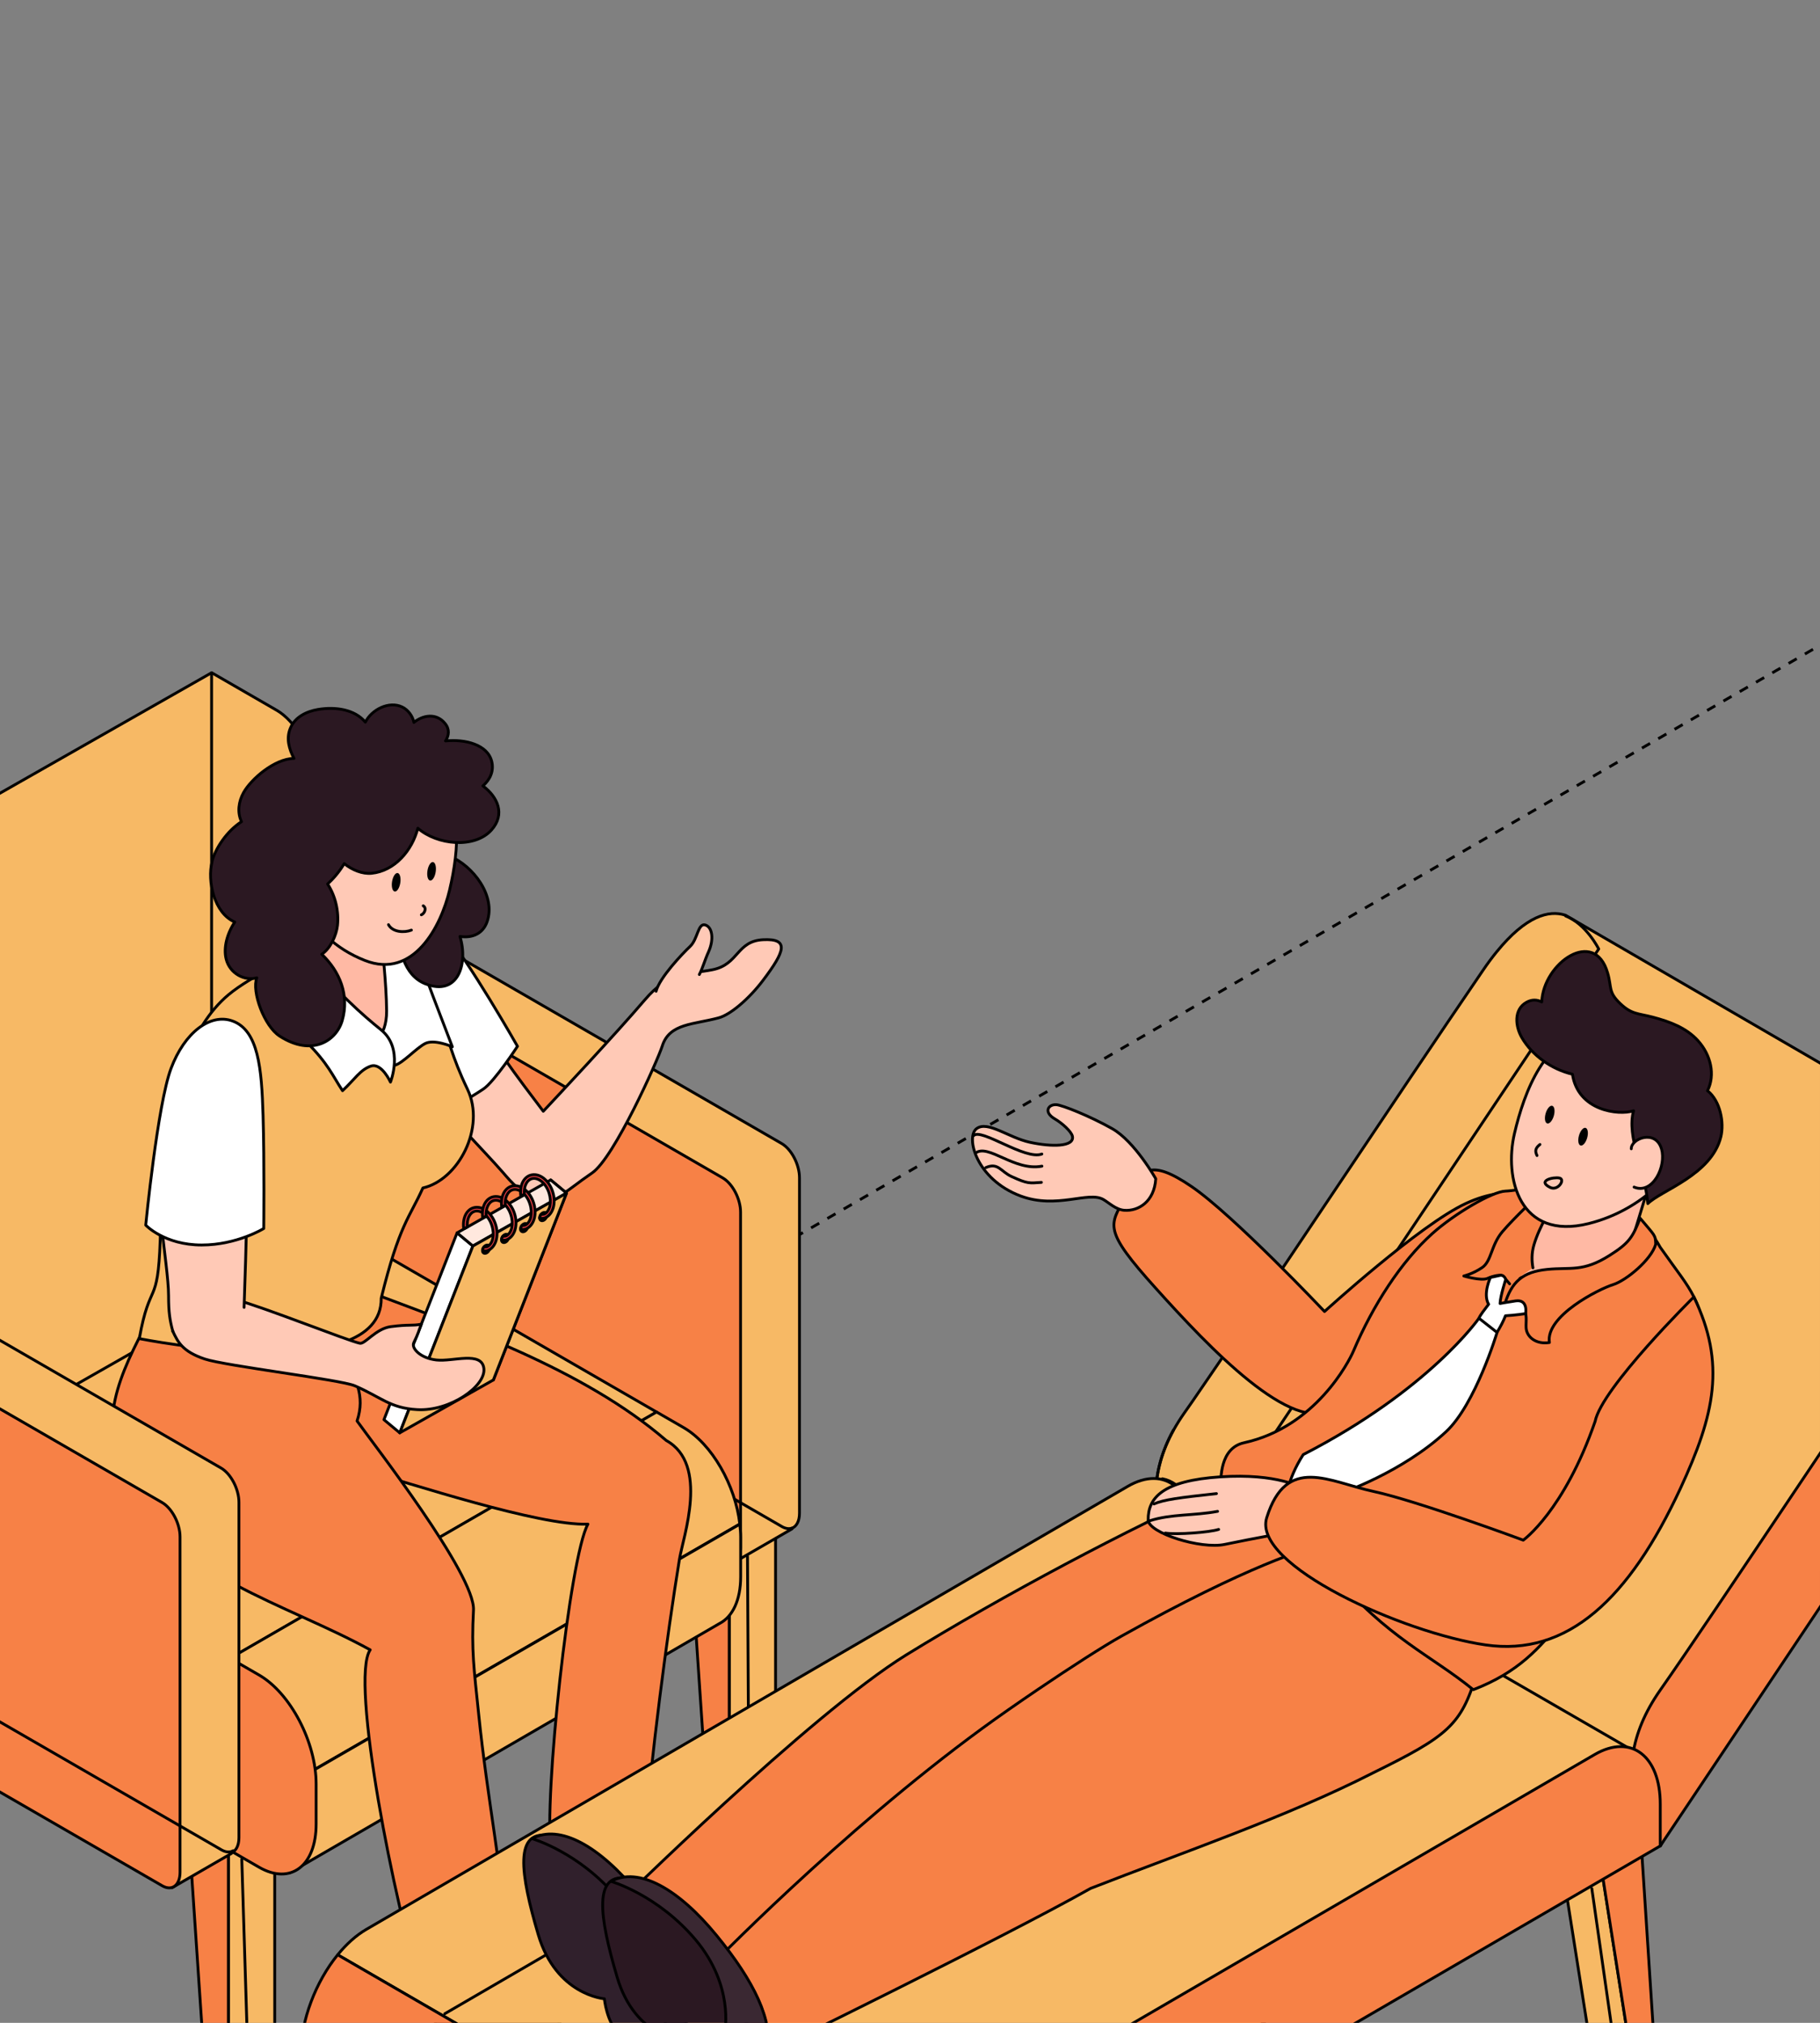 <?xml version="1.0" encoding="UTF-8"?> <svg xmlns="http://www.w3.org/2000/svg" width="387" height="430" viewBox="0 0 387 430" fill="none"><rect x="0" y="0" width="387" height="430" fill="#808080" stroke="none"/><g clip-path="url(#clip0_2850_7635)"><path d="M967.5 -197.943L-692 760.057" stroke="black" stroke-width="0.6" stroke-linejoin="round" stroke-dasharray="2 2"></path><path d="M48.559 444.037L58.416 438.344V368.068L48.559 373.765V444.037Z" fill="#F7B965" stroke="black" stroke-width="0.6" stroke-miterlimit="10" stroke-linecap="round" stroke-linejoin="round"></path><path d="M48.559 444.037L43.64 441.2L38.701 368.068L48.559 373.765V444.037Z" fill="#F78146" stroke="black" stroke-width="0.6" stroke-miterlimit="10" stroke-linecap="round" stroke-linejoin="round"></path><path d="M155.057 381.814L164.914 376.12V305.846L155.057 311.541V381.814Z" fill="#F7B965" stroke="black" stroke-width="0.6" stroke-miterlimit="10" stroke-linecap="round" stroke-linejoin="round"></path><path d="M155.057 381.814L150.139 378.977L145.199 305.846L155.057 311.541V381.814Z" fill="#F78146" stroke="black" stroke-width="0.6" stroke-miterlimit="10" stroke-linecap="round" stroke-linejoin="round"></path><path d="M57.764 325.304L67.621 319.609L77.478 257.363L67.621 263.058L57.764 325.304Z" fill="#3A2832" stroke="black" stroke-width="0.6" stroke-miterlimit="10" stroke-linecap="round" stroke-linejoin="round"></path><path d="M57.765 325.304L53.498 322.678L57.765 257.363L67.622 263.058L57.765 325.304Z" fill="#2B1822" stroke="black" stroke-width="0.6" stroke-miterlimit="10" stroke-linecap="round" stroke-linejoin="round"></path><path d="M67.244 202.074L79.687 194.824C80.38 194.193 81.389 194.109 82.524 194.76L166.196 243.074C168.298 244.292 170.001 247.55 170.001 250.366V321.648C170.001 323.372 169.349 324.506 168.382 324.864L168.424 324.99L155.751 332.303L148.457 321.312L149.403 314.819L82.524 276.214C80.422 274.995 78.72 271.738 78.72 268.922V213.737L69.304 210.606L67.265 202.074H67.244Z" fill="#F7B965" stroke="black" stroke-width="0.6" stroke-miterlimit="10" stroke-linecap="round" stroke-linejoin="round"></path><path d="M69.998 283.528L153.67 331.841C155.772 333.06 157.474 331.757 157.474 328.962V257.679C157.474 254.863 155.772 251.606 153.67 250.387L69.998 202.074C67.896 200.855 66.193 202.158 66.193 204.953V276.235C66.193 279.051 67.896 282.309 69.998 283.528Z" fill="#F78146" stroke="black" stroke-width="0.6" stroke-miterlimit="10" stroke-linecap="round" stroke-linejoin="round"></path><path d="M78.75 245.242V268.883C78.75 271.699 80.453 274.956 82.554 276.175L166.227 324.488C167.034 324.957 167.783 325.053 168.399 324.835" stroke="black" stroke-width="0.6" stroke-miterlimit="10" stroke-linecap="round" stroke-linejoin="round"></path><path d="M-46.736 302.377L43.2 250.092C45.427 247.969 48.706 247.675 52.342 249.776L139.63 300.17L25.355 366.136L-46.736 302.398V302.377Z" fill="#F7B965" stroke="black" stroke-width="0.6" stroke-miterlimit="10" stroke-linecap="round" stroke-linejoin="round"></path><path d="M25.334 366.115L139.609 300.149L145.367 303.47C151.378 306.937 156.381 315.742 157.305 323.959L48.622 386.688L25.334 366.094V366.115Z" fill="#F7B965" stroke="black" stroke-width="0.6" stroke-miterlimit="10" stroke-linecap="round" stroke-linejoin="round"></path><path d="M157.494 335.16C157.494 340.183 155.749 343.692 153.017 345.1L61.526 398.142L48.621 386.73L157.305 324.001C157.41 324.905 157.494 325.808 157.494 326.691V335.181V335.16Z" fill="#F7B965" stroke="black" stroke-width="0.6" stroke-miterlimit="10" stroke-linecap="round" stroke-linejoin="round"></path><path d="M-37.929 343.209L55.096 396.924C61.78 400.77 67.223 396.65 67.223 387.739V379.25C67.223 370.339 61.759 359.916 55.096 356.07L-37.929 302.356C-44.613 298.51 -50.057 302.629 -50.057 311.54V320.029C-50.057 328.919 -44.592 339.363 -37.929 343.209Z" fill="#F78146" stroke="black" stroke-width="0.6" stroke-miterlimit="10" stroke-linecap="round" stroke-linejoin="round"></path><path d="M45.006 143C45.006 143 53.96 148.17 58.878 151.007C66.445 155.378 74.726 176.099 74.726 197.681V260.999L-17.038 313.221L-46.758 195.222L45.006 143Z" fill="#F7B965" stroke="black" stroke-width="0.6" stroke-miterlimit="10" stroke-linecap="round" stroke-linejoin="round"></path><path d="M44.992 224.236V143.023" stroke="black" stroke-width="0.6" stroke-miterlimit="10" stroke-linecap="round" stroke-linejoin="round"></path><path d="M84.142 192.258C84.142 192.258 93.663 200.475 99.548 212.601C103.016 219.767 110.688 229.854 115.522 236.222C118.17 233.405 131.054 219.662 137.044 212.622C142.572 206.128 146.271 207.221 151.568 206.128C157.095 204.993 156.612 200.055 162.245 199.761C167.899 199.466 166.932 202.198 162.245 208.398C159.344 212.244 155.351 215.69 152.829 216.362C147.511 217.813 142.362 217.497 140.828 222.331C139.882 225.336 130.592 246.141 125.905 249.335C119.705 253.58 119.452 254.967 114.681 254.673C111.339 254.484 108.481 251.016 107.031 249.335C102.512 244.144 96.942 238.911 92.886 233.111C87.337 225.189 75.861 204.048 75.42 203.27C74.978 202.493 84.142 192.237 84.142 192.237V192.258Z" fill="#FFC9B6" stroke="black" stroke-width="0.6" stroke-miterlimit="10" stroke-linecap="round" stroke-linejoin="round"></path><path d="M83.071 190.472C83.071 190.472 88.851 191.838 94.21 197.912C99.57 203.964 110.037 222.415 110.037 222.415C110.037 222.415 105.14 229.917 102.786 231.493C100.432 233.09 94.442 236.558 94.442 236.558L74.117 206.086L83.071 190.451V190.472Z" fill="white" stroke="black" stroke-width="0.6" stroke-miterlimit="10" stroke-linecap="round" stroke-linejoin="round"></path><path d="M134.627 388.391C137.444 391.502 140.617 394.99 143.518 398.059C147.427 402.199 152.051 406.59 156.297 410.374C161.488 415.017 161.887 420.63 153.375 420.166C139.587 419.389 136.372 413.609 129.982 408.734C129.1 408.063 127.628 409.701 124.118 408.292C119.684 406.506 119.158 405.793 119.158 401.399C119.158 398.604 119.621 392.826 120.903 389.925C120.861 389.883 120.818 389.841 120.777 389.78C120.104 389.022 130.865 384.251 134.627 388.413V388.391Z" fill="#2B1822" stroke="black" stroke-width="0.6" stroke-miterlimit="10" stroke-linecap="round" stroke-linejoin="round"></path><path d="M108.04 418.169C110.856 421.28 114.03 424.769 116.93 427.835C120.839 431.975 125.463 436.369 129.709 440.151C134.9 444.796 135.3 450.406 126.787 449.945C113 449.165 109.784 443.387 103.395 438.512C102.512 437.839 101.041 439.479 97.531 438.071C93.096 436.285 92.57 435.569 92.57 431.178C92.57 428.383 93.033 422.603 94.315 419.704C94.273 419.662 94.231 419.62 94.189 419.556C93.516 418.799 104.277 414.03 108.04 418.189V418.169Z" fill="#2B1822" stroke="black" stroke-width="0.6" stroke-miterlimit="10" stroke-linecap="round" stroke-linejoin="round"></path><path d="M50.157 284.997C51.292 282.58 77.753 273.775 77.038 274.09C98.204 282.076 123.908 290.923 141.69 306.222C150.818 311.286 145.263 326.67 144.485 331.398C141.795 347.832 138.348 374.478 137.087 391.081C134.291 396.062 122.426 397.776 117.172 394.036C115.574 382.143 121.17 330.735 125.017 323.989C114.613 324.388 87.162 315.264 77.052 312.427C64.799 309.002 63.44 311.812 54.339 302.481C48.097 296.093 45.89 293.907 50.136 284.976L50.157 284.997Z" fill="#F78146" stroke="black" stroke-width="0.6" stroke-miterlimit="10" stroke-linecap="round" stroke-linejoin="round"></path><path d="M51.165 286.7C57.702 286.847 64.974 287.331 71.406 285.397C72.036 286.322 72.688 287.226 73.213 288.297C75.546 293.047 77.732 296.64 75.924 302.062C79.098 306.559 101.104 334.74 100.683 342.284C100.221 350.859 100.789 354.789 101.777 364.308C103.647 382.632 106.905 398.12 108.229 416.487C103.962 423.044 95.241 427.867 89.587 422.719C84.081 405.674 74.327 356.995 78.72 350.712C60.581 340.751 37.356 335.161 27.394 316.247C20.942 303.974 24.052 294.875 30.694 282.287C36.747 285.986 43.767 286.532 51.186 286.721L51.165 286.7Z" fill="#F78146" stroke="black" stroke-width="0.6" stroke-miterlimit="10" stroke-linecap="round" stroke-linejoin="round"></path><path d="M86.537 198.752C79.139 189.358 82.229 192.069 73.254 197.197C62.262 203.48 53.392 207.452 48.6 211.445C40.445 218.233 35.716 232.208 34.329 249.776C34.119 252.445 34.369 254.983 34.067 263.597C33.563 278.11 31.904 271.901 29.621 284.556C29.621 284.556 81.259 294.917 81.059 275.972C84.901 260.28 87.115 258.804 89.921 252.529C97.467 250.827 103.324 239.698 99.404 231.544C95.925 224.309 95.552 220.978 93.43 216.102C88.533 204.859 88.66 201.442 86.537 198.773V198.752Z" fill="#F7B965" stroke="black" stroke-width="0.6" stroke-miterlimit="10" stroke-linecap="round" stroke-linejoin="round"></path><path d="M83.427 203.943C81.367 203.606 75.966 200.853 77.584 190.829C78.046 188.013 65.415 180.49 65.436 180.889C65.562 189.968 63.355 199.803 59.193 204.51C65.184 210.772 70.816 225.042 81.157 219.935C86.328 217.392 87.526 215.501 83.448 203.943H83.427Z" fill="#FFB9A4" stroke="black" stroke-width="0.6" stroke-miterlimit="10" stroke-linecap="round" stroke-linejoin="round"></path><path d="M86.769 197.344C86.769 197.344 90.784 208.397 92.171 212.033C93.558 215.669 96.185 222.52 96.185 222.52C96.185 222.52 92.318 220.796 90.363 221.847C88.409 222.898 85.676 225.966 83.995 226.428C82.314 226.912 80.085 226.554 80.085 226.554L78.74 221.931C78.74 221.931 82.25 220.838 82.208 214.891C82.166 208.944 81.22 200.916 81.22 200.916L86.769 197.344Z" fill="white" stroke="black" stroke-width="0.6" stroke-miterlimit="10" stroke-linecap="round" stroke-linejoin="round"></path><path d="M63.881 195.223C63.881 195.223 63.986 199.005 67.139 204.448C70.313 209.891 77.606 216.174 80.99 218.885C85.929 222.836 83.029 230.023 83.029 230.023C83.029 230.023 81.158 225.883 78.888 226.619C76.618 227.354 75.441 229.435 72.835 231.852C70.754 228.72 69.746 226.031 65.164 221.512C61.527 217.94 54.739 210.059 56.378 203.524C58.038 196.967 63.881 195.223 63.881 195.223Z" fill="white" stroke="black" stroke-width="0.6" stroke-miterlimit="10" stroke-linecap="round" stroke-linejoin="round"></path><path d="M93.811 182.362C93.916 182.172 94.042 182.025 94.168 181.92C94.084 181.836 94 181.752 93.916 181.647C93.832 181.542 93.916 181.374 94.063 181.416C94.357 181.479 94.63 181.626 94.925 181.731C95.135 181.752 95.345 181.815 95.513 181.941C100.642 184.022 105.518 190.515 103.563 195.979C102.659 198.501 100.41 199.447 97.867 199.068C97.867 199.068 97.825 199.068 97.804 199.068C99.591 204.868 97.405 211.867 90.448 209.135C85.803 207.306 84.668 201.485 84.815 197.03C85.004 190.705 91.057 187.72 93.811 182.383V182.362Z" fill="#2B1822" stroke="black" stroke-width="0.6" stroke-miterlimit="10" stroke-linecap="round" stroke-linejoin="round"></path><path d="M92.403 168.617C83.848 166.705 79.392 166.348 71.784 169.416C67.517 170.572 63.503 172.484 59.656 175.006C59.362 175.195 59.131 175.616 59.194 175.973C61.149 187.237 64.932 199.173 77.564 204.154C87.947 208.273 93.79 196.861 95.597 189.212C97.699 180.302 98.329 169.942 92.423 168.596L92.403 168.617Z" fill="#FFC9B6" stroke="black" stroke-width="0.6" stroke-miterlimit="10" stroke-linecap="round" stroke-linejoin="round"></path><path d="M148.704 207.152C149.419 205.811 149.832 204.159 150.664 202.325C151.904 199.551 151.421 196.987 149.908 196.609C148.394 196.231 148.373 199.656 146.734 201.19C145.095 202.724 140.225 207.86 139.506 210.722" fill="#FFC9B6"></path><path d="M148.704 207.152C149.419 205.811 149.832 204.159 150.664 202.325C151.904 199.551 151.421 196.987 149.908 196.609C148.394 196.231 148.373 199.656 146.734 201.19C145.095 202.724 140.225 207.86 139.506 210.722" stroke="black" stroke-width="0.6" stroke-miterlimit="10" stroke-linecap="round" stroke-linejoin="round"></path><path d="M85.003 304.583L81.641 301.787L97.194 262.069L100.557 264.864L85.003 304.583Z" fill="white" stroke="black" stroke-width="0.6" stroke-miterlimit="10" stroke-linecap="round" stroke-linejoin="round"></path><path d="M104.908 293.341L101.545 290.525L117.098 250.828L120.461 253.623L104.908 293.341Z" fill="white" stroke="black" stroke-width="0.6" stroke-miterlimit="10" stroke-linecap="round" stroke-linejoin="round"></path><path d="M97.193 262.071L117.097 250.828L120.46 253.623L100.556 264.866L97.193 262.071Z" fill="#FFE8DE" stroke="black" stroke-width="0.6" stroke-miterlimit="10" stroke-linecap="round" stroke-linejoin="round"></path><path d="M85.004 304.583L104.908 293.34L120.461 253.622L100.557 264.865L85.004 304.583Z" fill="#F7B965" stroke="black" stroke-width="0.6" stroke-miterlimit="10" stroke-linecap="round" stroke-linejoin="round"></path><path d="M103.92 265.894C103.647 266.336 103.163 266.546 102.848 266.357C102.533 266.167 102.512 265.642 102.806 265.201C103.079 264.76 103.562 264.549 103.878 264.739C104.193 264.928 104.214 265.453 103.92 265.894Z" fill="#E2B39F" stroke="black" stroke-width="0.6" stroke-miterlimit="10" stroke-linecap="round" stroke-linejoin="round"></path><path d="M102.617 265.895C102.617 265.727 102.743 265.18 102.89 265.075C103.079 265.138 103.563 265.054 103.647 264.991C104.803 264.361 105.223 262.449 104.593 260.515C104.256 259.464 103.668 258.582 102.932 258.014C102.239 257.489 101.503 257.3 100.873 257.51C99.822 257.846 99.233 259.212 99.359 260.83C99.065 260.977 98.645 261.23 98.624 261.209C98.603 261.167 98.582 261.104 98.582 261.041C98.35 258.939 99.17 257.216 100.641 256.753C101.545 256.48 102.533 256.691 103.437 257.384C104.299 258.056 104.992 259.065 105.37 260.263C106.19 262.785 105.37 265.286 103.584 265.874C103.542 265.874 102.932 266.021 102.617 265.874V265.895Z" fill="#FA4146" stroke="black" stroke-width="0.6" stroke-miterlimit="10" stroke-linecap="round" stroke-linejoin="round"></path><path d="M107.955 263.604C107.682 264.046 107.198 264.256 106.883 264.067C106.568 263.878 106.547 263.352 106.841 262.911C107.114 262.47 107.598 262.259 107.913 262.449C108.228 262.638 108.249 263.163 107.955 263.604Z" fill="#E2B39F" stroke="black" stroke-width="0.6" stroke-miterlimit="10" stroke-linecap="round" stroke-linejoin="round"></path><path d="M106.652 263.604C106.652 263.436 106.778 262.889 106.926 262.784C107.115 262.848 107.598 262.763 107.682 262.7C108.838 262.07 109.258 260.158 108.628 258.224C108.292 257.173 107.703 256.291 106.968 255.723C106.274 255.198 105.538 255.009 104.908 255.219C103.857 255.555 103.247 256.9 103.374 258.497C103.079 258.644 102.848 258.812 102.659 258.897C102.638 258.855 102.617 258.792 102.617 258.75C102.386 256.648 103.205 254.925 104.677 254.462C105.58 254.189 106.568 254.4 107.472 255.093C108.334 255.765 109.027 256.774 109.406 257.972C110.225 260.494 109.406 262.995 107.619 263.583C107.577 263.583 106.968 263.73 106.652 263.583V263.604Z" fill="#FA4146" stroke="black" stroke-width="0.6" stroke-miterlimit="10" stroke-linecap="round" stroke-linejoin="round"></path><path d="M112.012 261.314C111.738 261.756 111.255 261.966 110.94 261.777C110.624 261.587 110.603 261.062 110.898 260.621C111.171 260.179 111.654 259.969 111.97 260.159C112.285 260.348 112.306 260.873 112.012 261.314Z" fill="#E2B39F" stroke="black" stroke-width="0.6" stroke-miterlimit="10" stroke-linecap="round" stroke-linejoin="round"></path><path d="M110.709 261.314C110.709 261.146 110.835 260.599 110.982 260.494C111.171 260.557 111.655 260.473 111.739 260.41C112.895 259.78 113.315 257.867 112.684 255.934C112.348 254.883 111.76 254.001 111.024 253.433C110.331 252.908 109.595 252.719 108.964 252.929C107.913 253.265 107.304 254.61 107.43 256.207C107.136 256.354 106.905 256.522 106.715 256.607C106.694 256.565 106.673 256.501 106.673 256.46C106.442 254.358 107.262 252.635 108.733 252.172C109.637 251.899 110.625 252.109 111.528 252.803C112.39 253.475 113.084 254.484 113.462 255.682C114.282 258.204 113.462 260.705 111.676 261.293C111.634 261.293 111.024 261.44 110.709 261.293V261.314Z" fill="#FA4146" stroke="black" stroke-width="0.6" stroke-miterlimit="10" stroke-linecap="round" stroke-linejoin="round"></path><path d="M116.068 258.959C115.795 259.4 115.312 259.61 114.996 259.421C114.681 259.232 114.66 258.707 114.954 258.265C115.227 257.824 115.711 257.614 116.026 257.803C116.341 257.992 116.362 258.518 116.068 258.959Z" fill="#E2B39F" stroke="black" stroke-width="0.6" stroke-miterlimit="10" stroke-linecap="round" stroke-linejoin="round"></path><path d="M114.765 258.961C114.765 258.792 114.892 258.246 115.039 258.141C115.228 258.204 115.711 258.12 115.795 258.057C116.951 257.426 117.372 255.514 116.741 253.58C116.405 252.53 115.817 251.647 115.081 251.08C114.387 250.554 113.652 250.365 113.021 250.575C111.97 250.912 111.361 252.257 111.487 253.854C111.192 254.001 110.961 254.169 110.772 254.253C110.751 254.211 110.73 254.148 110.73 254.106C110.499 252.005 111.319 250.281 112.79 249.819C113.694 249.546 114.682 249.756 115.585 250.449C116.447 251.122 117.141 252.131 117.519 253.328C118.339 255.85 117.519 258.351 115.732 258.939C115.69 258.939 115.081 259.087 114.765 258.939V258.961Z" fill="#FA4146" stroke="black" stroke-width="0.6" stroke-miterlimit="10" stroke-linecap="round" stroke-linejoin="round"></path><path d="M89.585 281.488C87.483 281.887 87.105 281.488 83.07 282.013C79.917 282.434 77.605 285.775 76.512 285.544C73.822 284.955 56.23 277.915 50.008 276.234C44.628 274.658 38.659 278.041 36.746 283.001C37.818 285.249 38.764 287.288 43.535 288.885C47.823 290.335 72.393 293.277 75.44 294.58C81.073 297.018 82.922 299.33 88.702 299.645C95.722 300.044 103.331 294.664 102.889 290.903C102.448 287.141 96.332 289.495 92.78 289.095C89.312 288.696 87.42 286.553 87.988 285.418C88.955 283.463 88.997 283.001 89.585 281.509V281.488Z" fill="#FFC9B6" stroke="black" stroke-width="0.6" stroke-miterlimit="10" stroke-linecap="round" stroke-linejoin="round"></path><path d="M51.901 277.915C52.048 273.734 52.426 262.596 52.447 257.573C52.49 251.332 52.447 244.922 52.447 244.922C52.447 244.922 37.315 236.369 34.666 243.493C32.018 250.617 35.843 268.606 35.843 275.436C35.843 278.924 36.117 280.711 36.747 283.001" fill="#FFC9B6"></path><path d="M51.901 277.915C52.048 273.734 52.426 262.596 52.447 257.573C52.49 251.332 52.447 244.922 52.447 244.922C52.447 244.922 37.315 236.369 34.666 243.493C32.018 250.617 35.843 268.606 35.843 275.436C35.843 278.924 36.117 280.711 36.747 283.001" stroke="black" stroke-width="0.6" stroke-miterlimit="10" stroke-linecap="round" stroke-linejoin="round"></path><path d="M49.425 217.031C54.952 219.027 55.642 227.122 55.937 237.104C56.231 247.086 56.084 261.145 56.084 261.145C56.084 261.145 50.409 264.655 42.884 264.655C34.961 264.655 30.988 260.431 30.988 260.431C30.988 260.431 33.496 234.805 36.355 227.155C39.213 219.506 44.696 215.328 49.425 217.031Z" fill="white" stroke="black" stroke-width="0.6" stroke-miterlimit="10" stroke-linecap="round" stroke-linejoin="round"></path><path d="M45.069 183.18C45.784 180.322 48.285 176.623 51.353 174.669C50.408 172.715 50.723 170.403 51.795 168.47C53.371 165.632 58.352 161.282 62.514 161.22C61.463 159.223 60.833 157.037 61.715 154.852C62.682 152.435 65.141 151.237 67.579 150.817C71.299 150.187 75.419 150.775 77.689 153.507C79.034 150.817 82.754 148.947 85.529 150.292C86.79 150.901 87.756 152.225 88.009 153.57C89.963 151.973 92.801 151.532 94.629 153.78C95.659 155.041 95.47 156.365 94.734 157.5C98.854 157.079 103.73 158.256 104.571 161.913C105.054 163.993 104.172 165.759 102.679 167.062C105.79 169.352 107.534 173.072 104.487 176.455C100.914 180.427 92.948 179.65 88.849 176.056C87.63 180.805 83.931 185.155 78.992 185.639C77.1 185.828 74.872 184.945 73.191 183.579C72.266 185.155 71.047 186.647 69.66 187.908C71.341 190.493 72.077 193.729 71.762 196.735C71.531 198.794 70.29 201.61 68.42 202.85C72.266 206.507 74.326 211.55 72.771 216.951C71.51 221.28 66.318 224.664 59.466 220.25C56.166 218.128 53.476 210.752 54.611 207.852C52.005 208.608 48.852 206.927 48.096 203.901C47.465 201.463 48.306 198.395 49.924 195.999C45.552 194.15 44.039 187.32 45.09 183.201L45.069 183.18Z" fill="#2B1822" stroke="black" stroke-width="0.6" stroke-miterlimit="10" stroke-linecap="round" stroke-linejoin="round"></path><path d="M-51.949 271.065L-39.507 263.815C-38.813 263.184 -37.804 263.1 -36.669 263.751L47.003 312.065C49.105 313.284 50.807 316.541 50.807 319.357V390.64C50.807 392.362 50.156 393.497 49.189 393.855L49.231 393.98L36.557 401.295L29.264 390.305L30.21 383.809L-36.669 345.205C-38.771 343.986 -40.473 340.729 -40.473 337.913V282.728L-49.889 279.597L-51.928 271.065H-51.949Z" fill="#F7B965" stroke="black" stroke-width="0.6" stroke-miterlimit="10" stroke-linecap="round" stroke-linejoin="round"></path><path d="M-49.196 352.539L34.477 400.853C36.578 402.072 38.281 400.769 38.281 397.974V326.691C38.281 323.875 36.578 320.618 34.477 319.399L-49.196 271.086C-51.297 269.867 -53 271.169 -53 273.965V345.247C-53 348.063 -51.297 351.32 -49.196 352.539Z" fill="#F78146" stroke="black" stroke-width="0.6" stroke-miterlimit="10" stroke-linecap="round" stroke-linejoin="round"></path><path d="M-39.685 263.773C-40.139 264.348 -40.406 265.222 -40.406 266.33V337.612C-40.406 340.428 -38.704 343.685 -36.602 344.904L47.07 393.218C48.023 393.77 48.893 393.805 49.56 393.418" stroke="black" stroke-width="0.6" stroke-miterlimit="10" stroke-linecap="round" stroke-linejoin="round"></path><path d="M52.643 435.146L51.414 395.247" stroke="black" stroke-width="0.6" stroke-miterlimit="10" stroke-linecap="round" stroke-linejoin="round"></path><path d="M164.602 375.675L159.439 372.764" stroke="black" stroke-width="0.6" stroke-miterlimit="10" stroke-linecap="round" stroke-linejoin="round"></path><path d="M150.473 378.741L159.246 372.764" stroke="black" stroke-width="0.6" stroke-miterlimit="10" stroke-linecap="round" stroke-linejoin="round"></path><path d="M158.945 330.861L159.183 372.816" stroke="black" stroke-width="0.6" stroke-miterlimit="10" stroke-linecap="round" stroke-linejoin="round"></path><path d="M90.894 185.08C91.065 183.993 91.596 183.175 92.079 183.251C92.561 183.327 92.814 184.27 92.642 185.356C92.471 186.442 91.94 187.261 91.457 187.184C90.974 187.108 90.722 186.166 90.894 185.08Z" fill="black"></path><path d="M83.366 187.411C83.538 186.325 84.069 185.506 84.551 185.582C85.034 185.658 85.286 186.601 85.115 187.687C84.943 188.773 84.413 189.592 83.93 189.516C83.447 189.439 83.195 188.497 83.366 187.411Z" fill="black"></path><path d="M89.596 194.467C90.245 194.213 90.808 193.054 89.993 192.549" stroke="black" stroke-width="0.6" stroke-miterlimit="10" stroke-linecap="round" stroke-linejoin="round"></path><path d="M87.478 197.717C85.97 198.306 83.485 198.18 82.607 196.562" stroke="black" stroke-width="0.6" stroke-miterlimit="10" stroke-linecap="round" stroke-linejoin="round"></path><path d="M348.525 447.87L339.411 442.59L330.299 384.896L339.411 390.156L348.525 447.87Z" fill="#F7B965" stroke="black" stroke-width="0.6" stroke-miterlimit="10" stroke-linecap="round" stroke-linejoin="round"></path><path d="M348.525 447.87L352.467 445.435L348.525 384.896L339.41 390.156L348.525 447.87Z" fill="#F78146" stroke="black" stroke-width="0.6" stroke-miterlimit="10" stroke-linecap="round" stroke-linejoin="round"></path><path d="M265.695 399.915L256.581 394.636L247.469 336.941L256.581 342.201L265.695 399.915Z" fill="#3A2832" stroke="black" stroke-width="0.6" stroke-miterlimit="10" stroke-linecap="round" stroke-linejoin="round"></path><path d="M265.696 399.915L269.66 397.48L265.696 336.941L256.582 342.201L265.696 399.915Z" fill="#2B1822" stroke="black" stroke-width="0.6" stroke-miterlimit="10" stroke-linecap="round" stroke-linejoin="round"></path><path d="M332.824 194.536C329.328 193.426 324.489 194.673 318.252 202.328C317.3 203.496 316.309 204.821 315.298 206.321C296.452 233.902 266.238 279.578 253.492 297.985C252.909 298.823 252.346 299.621 251.84 300.342C238.181 319.8 251.84 333.455 251.84 333.455L353.051 392.395L369.178 364.932L427.545 265.573L436.358 254.616L332.867 194.546L332.824 194.536Z" fill="#F7B965" stroke="black" stroke-width="0.6" stroke-miterlimit="10" stroke-linecap="round" stroke-linejoin="round"></path><path d="M353.032 392.395L441.089 260.801C441.089 260.801 433.199 240.817 416.491 265.242C396.769 294.07 364.632 342.726 353.032 359.263C339.372 378.722 353.032 392.376 353.032 392.376V392.395Z" fill="#F78146" stroke="black" stroke-width="0.6" stroke-miterlimit="10" stroke-linecap="round" stroke-linejoin="round"></path><path d="M245.823 316.779C245.549 326.967 251.885 333.301 251.885 333.301V333.321L339.942 201.727C339.942 201.727 337.339 196.432 332.904 194.702" stroke="black" stroke-width="0.6" stroke-miterlimit="10" stroke-linecap="round" stroke-linejoin="round"></path><path d="M249.494 304.021C246.929 308.716 245.924 313.011 245.822 316.778" stroke="black" stroke-width="0.6" stroke-miterlimit="10" stroke-linecap="round" stroke-linejoin="round"></path><path d="M350.02 373.736L249.859 315.905C247.314 313.821 243.758 313.665 239.794 315.963L77.885 410.139C75.708 411.406 73.648 413.277 71.803 415.537L190.229 484.08L350.02 373.755V373.736Z" fill="#F7B965" stroke="black" stroke-width="0.6" stroke-miterlimit="10" stroke-linecap="round" stroke-linejoin="round"></path><path d="M63.953 445.668L163.26 502.701L190.229 484.08L71.803 415.537C67.159 421.243 63.953 429.443 63.953 436.805V445.668Z" fill="#F78146" stroke="black" stroke-width="0.6" stroke-miterlimit="10" stroke-linecap="round" stroke-linejoin="round"></path><path d="M353.033 392.395L163.26 502.682V493.819C163.26 483.533 169.497 471.593 177.191 467.134L339.101 372.957C346.795 368.496 353.033 373.229 353.033 383.514V392.376V392.395Z" fill="#F78146" stroke="black" stroke-width="0.6" stroke-miterlimit="10" stroke-linecap="round" stroke-linejoin="round"></path><path d="M247.176 314.346C251.343 315.153 254.146 319.552 254.146 326.448V335.31V335.33L94.59 428.056" stroke="black" stroke-width="0.6" stroke-miterlimit="10" stroke-linecap="round" stroke-linejoin="round"></path><path d="M293.714 292.033C310.21 278.966 332.98 257.86 332.98 257.86L326.702 255.094C326.702 255.094 321.577 251.281 311.745 255.8C301.913 260.319 281.646 278.79 281.646 278.79C281.646 278.79 262.294 258.308 253.376 252.23C244.438 246.153 242.621 248.571 239.279 254.531C235.937 260.491 234.471 261.327 245.779 273.871C257.087 286.434 274.78 305.158 283.559 299.498C286.357 297.694 289.865 295.083 293.714 292.033Z" fill="#F78146" stroke="black" stroke-width="0.6" stroke-miterlimit="10" stroke-linecap="round" stroke-linejoin="round"></path><path d="M259.575 316.216C240.261 324.787 213.214 339.162 192.735 351.764C172.256 364.386 130.695 405.465 130.695 405.465L150.611 418.535C150.611 418.535 189.84 395.2 203.752 385.773C217.664 376.326 241.097 367.074 251.336 361.269C261.575 355.465 288.759 332.734 288.759 332.734C288.759 332.734 273.371 318.047 259.575 316.236V316.216Z" fill="#F78146" stroke="black" stroke-width="0.6" stroke-miterlimit="10" stroke-linecap="round" stroke-linejoin="round"></path><path d="M220.859 359.022C216.464 361.995 212.182 364.986 208.921 367.366C178.416 389.649 150.572 418.516 150.572 418.516L163.299 436.358C163.299 436.358 213.693 411.708 231.892 401.426C251.435 393.785 273.738 386.181 292.003 376.843C307.777 369.073 310.733 366.723 313.919 355.971C308.13 340.72 280.655 328.585 280.655 328.585C278.286 328.955 265.443 332.714 238.474 347.79C234.477 350.023 227.539 354.502 220.859 359.022Z" fill="#F78146" stroke="black" stroke-width="0.6" stroke-miterlimit="10" stroke-linecap="round" stroke-linejoin="round"></path><path d="M333.719 253.107C330.957 251.121 323.059 253.111 320.106 253.199C317.327 253.282 309.257 258.012 304.557 262.229C297.89 268.21 291.905 277.533 287.787 287.214C286.816 289.492 279.685 303.38 264.528 306.692C259.38 307.821 259.575 314.308 259.575 316.236C265.346 320.872 276.868 326.676 283.513 334.565C294.975 348.18 304.264 351.842 313.278 359.185C322.781 355.504 327.327 350.518 332.63 343.797C341.764 332.189 348.836 317.132 355.85 303.614C359.795 296.016 365.421 285.95 360.222 275.754C358.61 272.594 357.069 270.87 353.012 265.116C347.492 255.085 340.169 257.723 333.758 253.127L333.719 253.107Z" fill="#F78146" stroke="black" stroke-width="0.6" stroke-miterlimit="10" stroke-linecap="round" stroke-linejoin="round"></path><path d="M329.424 250.692C329.424 250.692 328.454 257.782 323.441 268.008C322.295 275.565 324.936 280.961 333.35 275.585C341.763 270.209 346.804 264.443 346.804 264.443L350.797 251.315L329.405 250.672L329.424 250.692Z" fill="#FFB9A4" stroke="black" stroke-width="0.6" stroke-miterlimit="10" stroke-linecap="round" stroke-linejoin="round"></path><path d="M348.749 258.958C347.174 262.97 346.465 264.21 342.268 266.859C336.574 270.462 333.99 269.333 328.996 269.839C323.788 270.365 321.419 272.43 319.941 277.338C321.982 277.046 322.351 276.033 323.848 278.02C324.839 279.345 324.43 280.844 324.508 282.247C324.606 284.214 326.646 285.85 329.463 285.383C328.57 279.773 339.947 274.026 343.017 273.072C345.813 272.195 351.129 267.793 352.064 264.501C352.01 262.482 351.968 262.801 348.749 258.958Z" fill="#F78146" stroke="black" stroke-width="0.6" stroke-miterlimit="10" stroke-linecap="round" stroke-linejoin="round"></path><path d="M325.962 269.51C325.712 268.158 325.635 266.431 326.181 264.6C327.406 260.49 329.951 256.769 329.951 256.769L326.939 254.218C326.939 254.218 321.888 258.971 319.459 261.834C317.03 264.697 317.166 268.086 315.164 269.45C313.162 270.813 311.26 271.242 311.26 271.242C311.26 271.242 314.971 272.352 316.311 271.748C317.65 271.144 319.302 270.872 319.633 271.281C319.786 271.469 320.383 272.207 321.003 272.914" fill="#F78146"></path><path d="M325.962 269.51C325.712 268.158 325.635 266.431 326.181 264.6C327.406 260.49 329.951 256.769 329.951 256.769L326.939 254.218C326.939 254.218 321.888 258.971 319.459 261.834C317.03 264.697 317.166 268.086 315.164 269.45C313.162 270.813 311.26 271.242 311.26 271.242C311.26 271.242 314.971 272.352 316.311 271.748C317.65 271.144 319.302 270.872 319.633 271.281C319.786 271.469 320.383 272.207 321.003 272.914" stroke="black" stroke-width="0.6" stroke-miterlimit="10" stroke-linecap="round" stroke-linejoin="round"></path><path d="M360.881 234.428C361.212 227.903 345.143 218.553 338.538 219.176C328.589 220.092 324.12 232.012 322.022 240.992C319.825 250.439 323.052 263.762 337.799 260.1C349.767 257.12 360.24 247.147 360.862 234.447L360.881 234.428Z" fill="#FFC9B6" stroke="black" stroke-width="0.6" stroke-miterlimit="10" stroke-linecap="round" stroke-linejoin="round"></path><path d="M363.077 231.876C364.769 228.468 363.797 224.261 361.058 221.222C358.551 218.437 354.956 217.151 351.438 216.216C348.311 215.398 346.95 215.651 344.521 213.333C341.918 210.859 342.755 209.944 341.84 206.808C339.063 197.147 328.163 204.685 327.832 212.983C326.859 212.496 325.772 212.398 324.588 213.06C321.809 214.599 322.235 218.222 323.577 220.54C325.811 224.397 329.951 227.319 334.36 228.351C335.526 236.123 344.133 237.155 347.36 236.123C345.804 241.596 349.827 249.017 350.39 255.854C353.15 253.069 363.914 249.796 365.916 241.674C366.671 238.596 365.778 234 363.098 231.876H363.077Z" fill="#2B1822" stroke="black" stroke-width="0.6" stroke-miterlimit="10" stroke-linecap="round" stroke-linejoin="round"></path><path d="M346.872 244.201C346.816 242.054 352.001 239.983 353.283 244.19C354.411 247.891 351.411 254.009 347.464 252.342" fill="#FFC9B6"></path><path d="M346.872 244.201C346.816 242.054 352.001 239.983 353.283 244.19C354.411 247.891 351.411 254.009 347.464 252.342" stroke="black" stroke-width="0.6" stroke-miterlimit="10" stroke-linecap="round" stroke-linejoin="round"></path><path d="M316.523 277.241C315.26 275.001 316.931 271.534 316.931 271.534C316.931 271.534 317.805 271.397 318.931 271.125C319.825 270.91 320.175 271.962 320.175 271.962C320.175 271.962 319.028 275.468 318.971 277.085C318.971 277.085 321.264 276.676 322.275 276.539C325.013 276.15 324.391 279.247 324.391 279.247C324.391 279.247 322.041 279.597 320.118 279.695C319.689 280.805 319.069 282.013 318.311 283.24C317.648 284.311 316.366 284.662 315.453 284.058C314.016 283.103 313.918 281.721 314.483 280.24C314.755 279.481 315.765 278.312 316.542 277.241H316.523Z" fill="white" stroke="black" stroke-width="0.6" stroke-miterlimit="10" stroke-linecap="round" stroke-linejoin="round"></path><path d="M314.483 280.221C314.483 280.221 303.972 295.395 277.119 309.205C273.563 314.698 273.291 319.372 273.291 319.372L285.259 317.366C285.259 317.366 298.103 313.022 307.468 304.355C313.725 298.57 318.33 283.24 318.33 283.24L314.502 280.241L314.483 280.221Z" fill="white" stroke="black" stroke-width="0.6" stroke-miterlimit="10" stroke-linecap="round" stroke-linejoin="round"></path><path d="M276.847 316.295C276.847 316.295 271.697 313.12 259.495 313.938C247.294 314.737 244.068 318.36 244.146 323.112C244.185 325.859 255.318 329.384 260.449 328.293C265.578 327.203 276.459 325.235 276.459 325.235L276.847 316.295Z" fill="#FFC9B6" stroke="black" stroke-width="0.6" stroke-miterlimit="10" stroke-linecap="round" stroke-linejoin="round"></path><path d="M339.18 302.153C332.571 321.218 323.901 327.393 323.901 327.393C323.901 327.393 301.387 319.041 292.042 317.035C282.677 315.028 273.564 309.146 269.348 322.625C266.2 332.695 298.358 347.128 315.863 349.66C333.369 352.212 346.456 339.795 357.318 316.402C364.604 300.683 367.031 289.872 360.178 275.7C360.178 275.7 340.599 295.005 339.18 302.153Z" fill="#F78146" stroke="black" stroke-width="0.6" stroke-miterlimit="10" stroke-linecap="round" stroke-linejoin="round"></path><path d="M245.759 250.575C245.759 250.575 241.29 242.628 236.491 239.92C231.692 237.213 225.921 234.953 224.697 234.837C222.948 234.661 221.763 236.375 224.308 237.856C225.824 238.732 227.844 240.544 228.039 241.557C228.486 243.816 223.589 243.816 219.004 242.823C214.418 241.829 210.027 238.148 207.657 239.92C205.286 241.693 207.54 250.692 217.022 254.237C224.697 257.1 231.42 253.146 234.606 254.977C235.791 255.659 237.268 257.139 239.075 257.276C242.087 257.49 245.448 255.445 245.759 250.575Z" fill="#FFC9B6" stroke="black" stroke-width="0.6" stroke-miterlimit="10" stroke-linecap="round" stroke-linejoin="round"></path><path d="M138.758 407.296C134.347 401.998 124.943 391.986 117.055 390.292C109.186 388.598 110.643 398.376 114.451 411.25C118.259 424.124 128.518 424.884 128.518 424.884C128.518 424.884 128.926 429.852 131.86 432.755C137.32 438.15 145.714 434.741 146.413 426.463C147.132 418.165 142.042 411.269 138.758 407.315V407.296Z" fill="#30202C" stroke="black" stroke-width="0.6" stroke-miterlimit="10" stroke-linecap="round" stroke-linejoin="round"></path><path d="M113.111 390.837C113.111 390.837 123.098 393.681 131.201 403.362C139.303 413.042 137.341 422.607 137.341 422.607C137.341 422.607 140.177 426.346 141.362 429.599C142.645 433.104 140.916 434.741 140.916 434.741C140.916 434.741 145.598 434.294 146.55 427.319C147.502 420.347 143.675 412.206 135.572 402.33C127.489 392.455 119.037 387.663 113.111 390.837Z" fill="#3A2832" stroke="black" stroke-width="0.6" stroke-miterlimit="10" stroke-linecap="round" stroke-linejoin="round"></path><path d="M155.545 416.373C151.134 411.076 141.731 401.064 133.842 399.37C125.973 397.674 127.43 407.453 131.238 420.328C135.046 433.202 145.306 433.962 145.306 433.962C145.306 433.962 145.714 438.929 148.648 441.83C154.107 447.228 162.501 443.818 163.201 435.539C163.919 427.243 158.829 420.347 155.545 416.392V416.373Z" fill="#2B1822" stroke="black" stroke-width="0.6" stroke-miterlimit="10" stroke-linecap="round" stroke-linejoin="round"></path><path d="M129.898 399.915C129.898 399.915 139.885 402.758 147.988 412.438C156.071 422.12 154.128 431.683 154.128 431.683C154.128 431.683 156.964 435.424 158.15 438.676C159.432 442.182 157.703 443.818 157.703 443.818C157.703 443.818 162.385 443.369 163.338 436.397C164.29 429.424 160.462 421.281 152.36 411.406C144.277 401.53 135.825 396.739 129.898 399.915Z" fill="#3A2832" stroke="black" stroke-width="0.6" stroke-miterlimit="10" stroke-linecap="round" stroke-linejoin="round"></path><path d="M209.611 248.204C212.258 247.041 212.782 249.044 215.097 250.102C218.583 251.694 218.868 251.517 221.445 251.341" stroke="black" stroke-width="0.6" stroke-miterlimit="10" stroke-linecap="round" stroke-linejoin="round"></path><path d="M207.426 245.126C210.11 243.006 215.707 249.033 221.552 247.892" stroke="black" stroke-width="0.6" stroke-miterlimit="10" stroke-linecap="round" stroke-linejoin="round"></path><path d="M207.02 241.413C208.593 239.686 217.985 246.685 221.536 245.316" stroke="black" stroke-width="0.6" stroke-miterlimit="10" stroke-linecap="round" stroke-linejoin="round"></path><path d="M259.128 325.115C257.172 325.742 250.215 326.268 247.781 325.888" stroke="black" stroke-width="0.6" stroke-miterlimit="10" stroke-linecap="round" stroke-linejoin="round"></path><path d="M258.904 321.271C253.846 322.232 249.1 321.79 244.441 323.283" stroke="black" stroke-width="0.6" stroke-miterlimit="10" stroke-linecap="round" stroke-linejoin="round"></path><path d="M258.664 317.5C250.71 318.364 247.491 318.781 245.363 319.702" stroke="black" stroke-width="0.6" stroke-miterlimit="10" stroke-linecap="round" stroke-linejoin="round"></path><path d="M335.749 241.382C336.044 240.346 336.673 239.618 337.155 239.755C337.634 239.892 337.787 240.844 337.492 241.879C337.197 242.915 336.569 243.644 336.089 243.506C335.607 243.369 335.456 242.418 335.749 241.382Z" fill="black"></path><path d="M328.659 236.69C328.952 235.655 329.582 234.926 330.062 235.064C330.544 235.201 330.695 236.152 330.402 237.188C330.107 238.224 329.478 238.952 328.996 238.815C328.514 238.677 328.364 237.726 328.659 236.69Z" fill="black"></path><path d="M327.45 243.286C326.525 244.011 326.325 244.636 326.826 245.637" stroke="black" stroke-width="0.6" stroke-miterlimit="10" stroke-linecap="round" stroke-linejoin="round"></path><path d="M331.593 250.418C332.922 250.697 331.279 253.247 329.606 252.408C326.769 250.986 330.3 250.147 331.593 250.418Z" stroke="black" stroke-width="0.6" stroke-miterlimit="10" stroke-linecap="round" stroke-linejoin="round"></path><path d="M343.966 439.742L338.48 401.451" stroke="black" stroke-width="0.6" stroke-miterlimit="10" stroke-linecap="round" stroke-linejoin="round"></path></g><defs><clipPath id="clip0_2850_7635"><rect width="387" height="430" rx="30" fill="white"></rect></clipPath></defs></svg> 